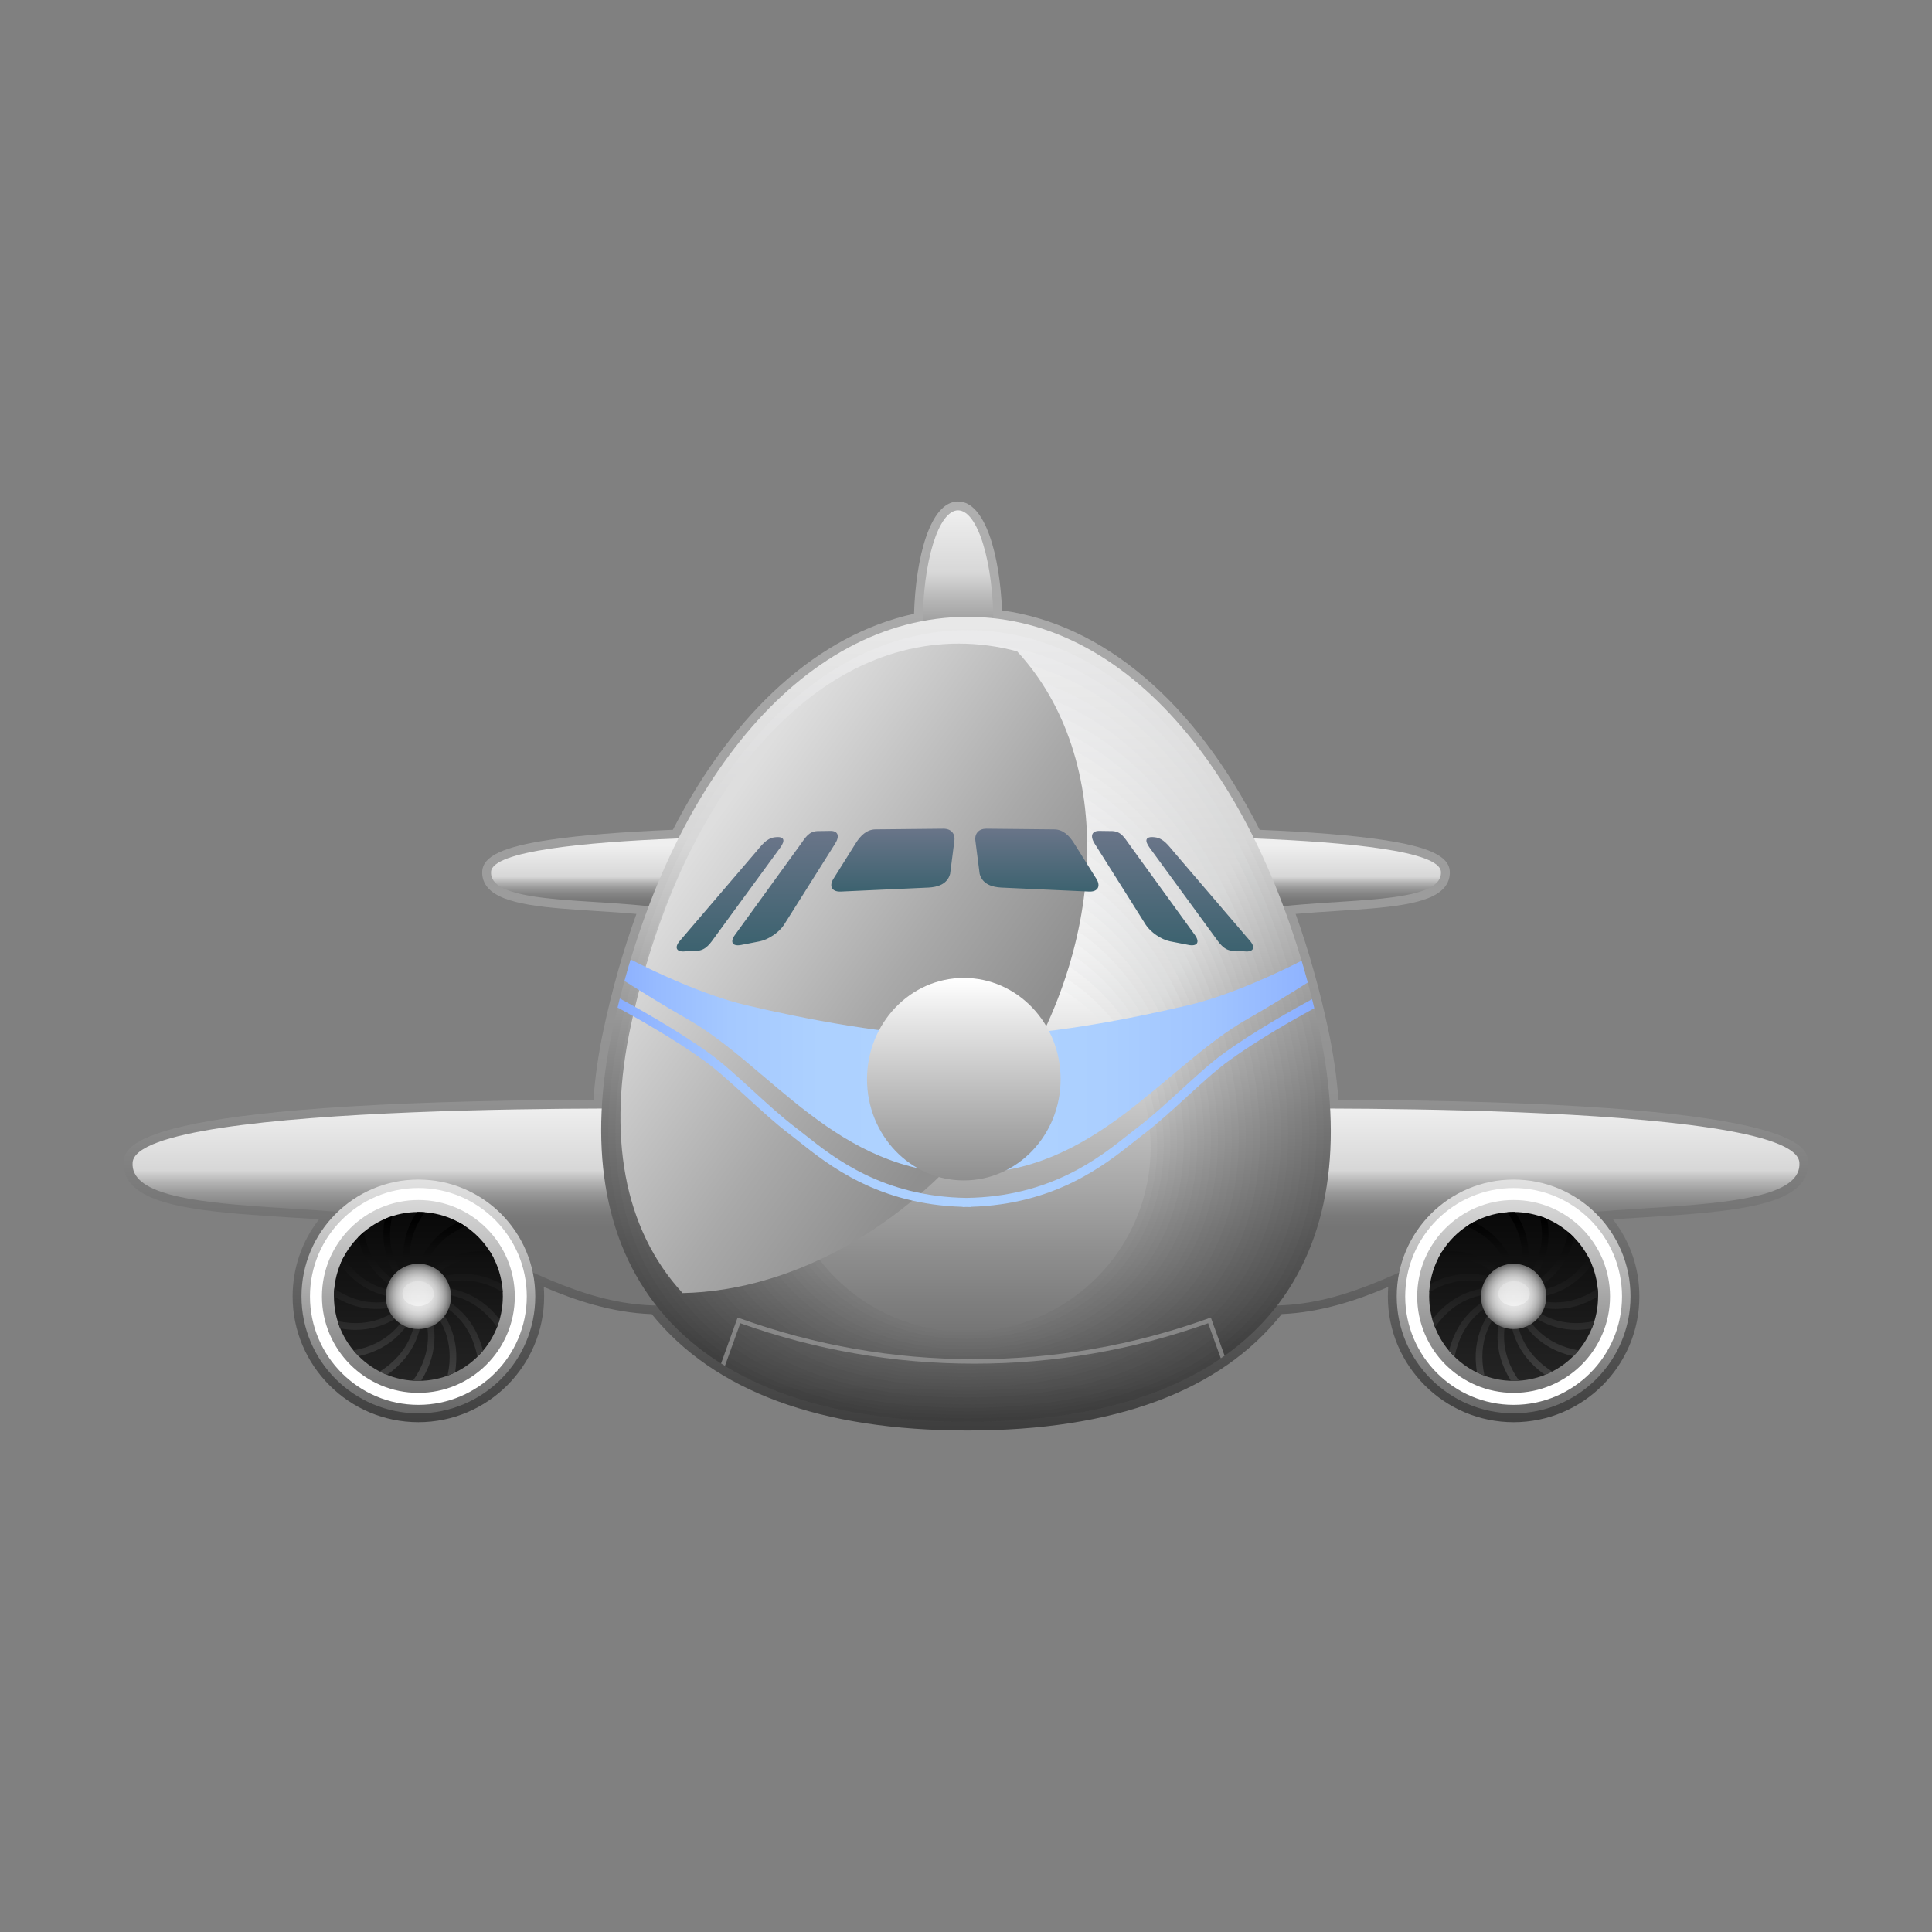 <?xml version="1.0" encoding="utf-8"?>
<!-- Generator: Adobe Illustrator 24.1.1, SVG Export Plug-In . SVG Version: 6.00 Build 0)  -->
<svg version="1.1" id="Layer_1" xmlns="http://www.w3.org/2000/svg" xmlns:xlink="http://www.w3.org/1999/xlink" x="0px" y="0px"
	 viewBox="0 0 144 144" enable-background="new 0 0 144 144" xml:space="preserve">
<rect x="0" y="0" width="144" height="144" fill="#808080" stroke="none"/>
<g>
	<linearGradient id="SVGID_1_" gradientUnits="userSpaceOnUse" x1="72" y1="36.02" x2="72" y2="108.189">
		<stop  offset="0" style="stop-color:#B0B0B0"/>
		<stop  offset="0.365" style="stop-color:#9F9F9F"/>
		<stop  offset="0.64" style="stop-color:#909090"/>
		<stop  offset="1" style="stop-color:#383838"/>
	</linearGradient>
	<path fill="url(#SVGID_1_)" d="M72.115,106.622c-10.968,0-18.884-2.918-23.537-8.673c-2.974-0.108-5.692-1.023-8.048-2.028
		c0.018,0.236,0.026,0.472,0.026,0.708c0,5.168-4.204,9.373-9.373,9.373c-5.169,0-9.373-4.205-9.373-9.373
		c0-2.115,0.691-4.112,1.969-5.747c-0.666-0.045-1.335-0.088-1.99-0.13c-5.58-0.356-10.4-0.663-12.002-2.498
		c-0.417-0.477-0.606-1.032-0.561-1.651c0.079-1.113,0.318-4.49,35.006-4.637c0.121-1.704,0.378-3.478,0.764-5.284
		c0.639-2.979,1.458-5.855,2.44-8.563c-0.972-0.089-1.995-0.154-2.992-0.217c-3.733-0.238-6.956-0.444-8.075-1.726
		c-0.312-0.356-0.458-0.79-0.426-1.253c0.079-1.116,1.576-1.811,5.002-2.324c2.26-0.338,5.356-0.591,9.208-0.751
		c4.553-8.866,10.909-14.557,17.974-16.102c0.124-4.127,1.176-8.367,3.283-8.367c2.055,0,3.117,4.102,3.274,8.114
		c7.595,1.059,14.386,6.839,19.204,16.357c3.841,0.16,6.929,0.412,9.182,0.751c3.416,0.513,4.909,1.207,4.987,2.322
		c0.034,0.463-0.114,0.897-0.425,1.253c-1.119,1.281-4.342,1.487-8.074,1.726c-0.997,0.064-2.019,0.129-2.991,0.217
		c0.969,2.704,1.782,5.581,2.421,8.564c0.387,1.807,0.646,3.582,0.773,5.284c34.693,0.146,34.934,3.523,35.014,4.637
		c0.043,0.619-0.146,1.174-0.563,1.651c-1.601,1.835-6.421,2.142-12.001,2.498c-0.655,0.042-1.325,0.085-1.991,0.13
		c1.278,1.635,1.968,3.632,1.968,5.747c0,5.168-4.204,9.373-9.372,9.373c-5.169,0-9.373-4.205-9.373-9.373
		c0-0.235,0.008-0.472,0.027-0.708c-2.325,0.991-5.005,1.897-7.938,2.023C90.945,103.703,83.068,106.622,72.115,106.622
		L72.115,106.622z"/>
	<linearGradient id="SVGID_2_" gradientUnits="userSpaceOnUse" x1="93.434" y1="63.01" x2="93.434" y2="67.472">
		<stop  offset="0" style="stop-color:#EFEFEF"/>
		<stop  offset="0.524" style="stop-color:#D7D7D7"/>
		<stop  offset="0.615" style="stop-color:#B6B6B6"/>
		<stop  offset="0.711" style="stop-color:#999999"/>
		<stop  offset="0.808" style="stop-color:#858585"/>
		<stop  offset="0.904" style="stop-color:#797979"/>
		<stop  offset="1" style="stop-color:#757575"/>
	</linearGradient>
	<path fill="url(#SVGID_2_)" d="M79.935,62.333c0,0,27.244-0.44,27.463,2.636c0.219,3.076-11.864,1.538-15.818,3.516
		C87.625,70.462,84.769,72,81.473,72S79.935,62.333,79.935,62.333z"/>
	<linearGradient id="SVGID_3_" gradientUnits="userSpaceOnUse" x1="112.953" y1="82.476" x2="112.953" y2="91.538">
		<stop  offset="0" style="stop-color:#EFEFEF"/>
		<stop  offset="0.524" style="stop-color:#D7D7D7"/>
		<stop  offset="0.615" style="stop-color:#B6B6B6"/>
		<stop  offset="0.711" style="stop-color:#999999"/>
		<stop  offset="0.808" style="stop-color:#858585"/>
		<stop  offset="0.904" style="stop-color:#797979"/>
		<stop  offset="1" style="stop-color:#757575"/>
	</linearGradient>
	<path fill="url(#SVGID_3_)" d="M92.496,82.655c0,0,41.286-0.666,41.62,3.995c0.333,4.661-17.98,2.33-23.973,5.327
		c-5.993,2.996-10.322,5.327-15.316,5.327C89.833,97.304,92.496,82.655,92.496,82.655z"/>
	<linearGradient id="SVGID_4_" gradientUnits="userSpaceOnUse" x1="112.817" y1="87.744" x2="112.817" y2="105.382">
		<stop  offset="0" style="stop-color:#E3E3E3"/>
		<stop  offset="0.43" style="stop-color:#B0B0B0"/>
		<stop  offset="1" style="stop-color:#666666"/>
	</linearGradient>
	<circle fill="url(#SVGID_4_)" cx="112.816" cy="96.629" r="8.712"/>
	<g>
		<defs>
			<filter id="Adobe_OpacityMaskFilter" filterUnits="userSpaceOnUse" x="104.735" y="88.548" width="16.161" height="16.162">
				<feFlood  style="flood-color:white;flood-opacity:1" result="back"/>
				<feBlend  in="SourceGraphic" in2="back" mode="normal"/>
			</filter>
		</defs>
		<mask maskUnits="userSpaceOnUse" x="104.735" y="88.548" width="16.161" height="16.162" id="SVGID_5_">
			<g filter="url(#Adobe_OpacityMaskFilter)">
				<defs>
					<filter id="Adobe_OpacityMaskFilter_1_" filterUnits="userSpaceOnUse" x="104.735" y="88.548" width="16.161" height="16.162">
						<feFlood  style="flood-color:white;flood-opacity:1" result="back"/>
						<feBlend  in="SourceGraphic" in2="back" mode="normal"/>
					</filter>
				</defs>
				<mask maskUnits="userSpaceOnUse" x="104.735" y="88.548" width="16.161" height="16.162" id="SVGID_5_">
				</mask>
				<linearGradient id="SVGID_6_" gradientUnits="userSpaceOnUse" x1="112.816" y1="88.725" x2="112.816" y2="99.084">
					<stop  offset="0" style="stop-color:#FFFFFF"/>
					<stop  offset="0.219" style="stop-color:#CBCBCB"/>
					<stop  offset="0.718" style="stop-color:#4B4B4B"/>
					<stop  offset="1" style="stop-color:#000000"/>
				</linearGradient>
				<path mask="url(#SVGID_5_)" fill="url(#SVGID_6_)" d="M112.816,104.71c-4.455,0-8.081-3.625-8.081-8.081
					c0-4.455,3.626-8.081,8.081-8.081c4.455,0,8.08,3.626,8.08,8.081C120.896,101.085,117.271,104.71,112.816,104.71L112.816,104.71
					z M112.816,89.442c-3.964,0-7.187,3.224-7.187,7.187c0,3.963,3.223,7.187,7.187,7.187c3.963,0,7.186-3.224,7.186-7.187
					C120.003,92.666,116.779,89.442,112.816,89.442L112.816,89.442z"/>
			</g>
		</mask>
		<linearGradient id="SVGID_7_" gradientUnits="userSpaceOnUse" x1="112.816" y1="88.725" x2="112.816" y2="99.084">
			<stop  offset="0" style="stop-color:#FFFFFF"/>
			<stop  offset="1" style="stop-color:#FFFFFF"/>
		</linearGradient>
		<path fill="url(#SVGID_7_)" d="M112.816,104.71c-4.455,0-8.081-3.625-8.081-8.081c0-4.455,3.626-8.081,8.081-8.081
			c4.455,0,8.08,3.626,8.08,8.081C120.896,101.085,117.271,104.71,112.816,104.71L112.816,104.71z M112.816,89.442
			c-3.964,0-7.187,3.224-7.187,7.187c0,3.963,3.223,7.187,7.187,7.187c3.963,0,7.186-3.224,7.186-7.187
			C120.003,92.666,116.779,89.442,112.816,89.442L112.816,89.442z"/>
	</g>
	<linearGradient id="SVGID_8_" gradientUnits="userSpaceOnUse" x1="112.816" y1="90.21" x2="112.816" y2="102.953">
		<stop  offset="0" style="stop-color:#080808"/>
		<stop  offset="1" style="stop-color:#242424"/>
	</linearGradient>
	<path fill="url(#SVGID_8_)" d="M119.111,96.629c0,3.476-2.818,6.294-6.294,6.294c-3.477,0-6.295-2.818-6.295-6.294
		c0-3.477,2.818-6.294,6.295-6.294C116.292,90.335,119.111,93.152,119.111,96.629z"/>
	<linearGradient id="SVGID_9_" gradientUnits="userSpaceOnUse" x1="112.824" y1="90.86" x2="112.824" y2="102.488">
		<stop  offset="0" style="stop-color:#000000"/>
		<stop  offset="0.809" style="stop-color:#333333"/>
		<stop  offset="1" style="stop-color:#404040"/>
	</linearGradient>
	<path fill="url(#SVGID_9_)" d="M119.111,96.615c-0.001-0.195-0.012-0.388-0.03-0.579c-2.015,1.389-3.877,1.116-4.991,0.71
		c1.235-0.063,3.136-0.525,4.55-2.503c-0.075-0.182-0.158-0.357-0.247-0.529c-1.304,2.01-3.093,2.477-4.262,2.54
		c1.101-0.539,2.648-1.694,3.184-4.026c-0.137-0.14-0.279-0.272-0.428-0.399c-0.42,2.321-1.864,3.44-2.905,3.956
		c0.796-0.928,1.755-2.592,1.34-4.931c-0.18-0.078-0.364-0.146-0.552-0.208c0.523,2.294-0.362,3.887-1.116,4.771
		c0.368-1.17,0.594-3.085-0.718-5.078c-0.041,0-0.078-0.005-0.118-0.005c-0.163,0-0.321,0.012-0.481,0.023
		c1.514,2.066,1.177,4.034,0.786,5.107c-0.203-1.198-0.901-3.221-3.279-4.384c-0.181,0.096-0.356,0.203-0.525,0.316
		c2.405,1.027,3.11,2.924,3.308,4.068c-0.781-0.964-2.418-2.399-5.124-2.2c-0.11,0.172-0.211,0.351-0.303,0.534
		c2.507-0.313,4.047,0.837,4.846,1.738c-1.161-0.553-3.157-1.066-5.447,0.169c-0.03,0.2-0.05,0.403-0.06,0.608
		c2.224-1.347,4.136-0.886,5.243-0.364c-1.303-0.052-3.383,0.269-5.017,2.389c0.056,0.196,0.121,0.39,0.194,0.58
		c1.526-2.195,3.505-2.532,4.743-2.484c-1.23,0.465-3.045,1.59-3.699,4.244c0.131,0.156,0.269,0.304,0.414,0.447
		c0.524-2.658,2.218-3.759,3.384-4.208c-0.95,0.919-2.168,2.676-1.716,5.374c0.181,0.088,0.365,0.166,0.556,0.237
		c-0.572-2.657,0.555-4.34,1.452-5.213c-0.51,1.216-0.937,3.301,0.525,5.598c0.067,0.001,0.133,0.009,0.201,0.009
		c0.133,0,0.263-0.011,0.395-0.02c-1.548-2.209-1.174-4.193-0.694-5.344c0.007,1.307,0.427,3.376,2.634,4.912
		c0.183-0.073,0.36-0.155,0.534-0.244c-2.244-1.421-2.668-3.369-2.678-4.606c0.514,1.185,1.687,2.896,4.256,3.462
		c0.138-0.137,0.268-0.281,0.392-0.43c-2.552-0.447-3.685-2.044-4.175-3.163c0.781,0.737,2.119,1.631,4.034,1.631
		c0.354,0,0.73-0.035,1.124-0.102c0.074-0.18,0.141-0.363,0.197-0.551c-2.456,0.536-4.09-0.461-4.968-1.284
		c0.547,0.201,1.263,0.379,2.086,0.379C116.899,97.562,117.984,97.321,119.111,96.615z"/>
	<radialGradient id="SVGID_10_" cx="112.816" cy="96.629" r="2.435" gradientUnits="userSpaceOnUse">
		<stop  offset="0" style="stop-color:#E8E8E8"/>
		<stop  offset="0.27" style="stop-color:#E5E5E5"/>
		<stop  offset="0.44" style="stop-color:#DDDDDD"/>
		<stop  offset="0.582" style="stop-color:#CECECE"/>
		<stop  offset="0.709" style="stop-color:#B9B9B9"/>
		<stop  offset="0.825" style="stop-color:#9F9F9F"/>
		<stop  offset="0.933" style="stop-color:#7E7E7E"/>
		<stop  offset="1" style="stop-color:#666666"/>
	</radialGradient>
	<path fill="url(#SVGID_10_)" d="M115.251,96.629c0,1.344-1.09,2.435-2.434,2.435c-1.345,0-2.436-1.091-2.436-2.435
		c0-1.344,1.092-2.436,2.436-2.436C114.16,94.193,115.251,95.285,115.251,96.629z"/>
	
		<linearGradient id="SVGID_11_" gradientUnits="userSpaceOnUse" x1="-1159.015" y1="63.01" x2="-1159.015" y2="67.472" gradientTransform="matrix(-1 0 0 1 -1108.449 0)">
		<stop  offset="0" style="stop-color:#EFEFEF"/>
		<stop  offset="0.524" style="stop-color:#D7D7D7"/>
		<stop  offset="0.615" style="stop-color:#B6B6B6"/>
		<stop  offset="0.711" style="stop-color:#999999"/>
		<stop  offset="0.808" style="stop-color:#858585"/>
		<stop  offset="0.904" style="stop-color:#797979"/>
		<stop  offset="1" style="stop-color:#757575"/>
	</linearGradient>
	<path fill="url(#SVGID_11_)" d="M64.064,62.333c0,0-27.244-0.44-27.463,2.636c-0.219,3.076,11.864,1.538,15.818,3.516
		C56.374,70.462,59.23,72,62.526,72S64.064,62.333,64.064,62.333z"/>
	
		<linearGradient id="SVGID_12_" gradientUnits="userSpaceOnUse" x1="-1139.495" y1="82.476" x2="-1139.495" y2="91.538" gradientTransform="matrix(-1 0 0 1 -1108.449 0)">
		<stop  offset="0" style="stop-color:#EFEFEF"/>
		<stop  offset="0.524" style="stop-color:#D7D7D7"/>
		<stop  offset="0.615" style="stop-color:#B6B6B6"/>
		<stop  offset="0.711" style="stop-color:#999999"/>
		<stop  offset="0.808" style="stop-color:#858585"/>
		<stop  offset="0.904" style="stop-color:#797979"/>
		<stop  offset="1" style="stop-color:#757575"/>
	</linearGradient>
	<path fill="url(#SVGID_12_)" d="M51.503,82.655c0,0-41.286-0.666-41.619,3.995c-0.333,4.661,17.979,2.33,23.972,5.327
		c5.993,2.996,10.322,5.327,15.316,5.327C54.167,97.304,51.503,82.655,51.503,82.655z"/>
	
		<linearGradient id="SVGID_13_" gradientUnits="userSpaceOnUse" x1="-1139.632" y1="87.744" x2="-1139.632" y2="105.382" gradientTransform="matrix(-1 0 0 1 -1108.449 0)">
		<stop  offset="0" style="stop-color:#E3E3E3"/>
		<stop  offset="0.43" style="stop-color:#B0B0B0"/>
		<stop  offset="1" style="stop-color:#666666"/>
	</linearGradient>
	<path fill="url(#SVGID_13_)" d="M22.471,96.629c0,4.812,3.901,8.712,8.712,8.712c4.811,0,8.712-3.9,8.712-8.712
		c0-4.811-3.901-8.712-8.712-8.712C26.372,87.917,22.471,91.818,22.471,96.629z"/>
	<g>
		<defs>
			<filter id="Adobe_OpacityMaskFilter_2_" filterUnits="userSpaceOnUse" x="23.103" y="88.548" width="16.161" height="16.162">
				<feFlood  style="flood-color:white;flood-opacity:1" result="back"/>
				<feBlend  in="SourceGraphic" in2="back" mode="normal"/>
			</filter>
		</defs>
		<mask maskUnits="userSpaceOnUse" x="23.103" y="88.548" width="16.161" height="16.162" id="SVGID_14_">
			<g filter="url(#Adobe_OpacityMaskFilter_2_)">
				<defs>
					<filter id="Adobe_OpacityMaskFilter_3_" filterUnits="userSpaceOnUse" x="23.103" y="88.548" width="16.161" height="16.162">
						<feFlood  style="flood-color:white;flood-opacity:1" result="back"/>
						<feBlend  in="SourceGraphic" in2="back" mode="normal"/>
					</filter>
				</defs>
				<mask maskUnits="userSpaceOnUse" x="23.103" y="88.548" width="16.161" height="16.162" id="SVGID_14_">
				</mask>
				
					<linearGradient id="SVGID_15_" gradientUnits="userSpaceOnUse" x1="-1139.632" y1="88.725" x2="-1139.632" y2="99.084" gradientTransform="matrix(-1 0 0 1 -1108.449 0)">
					<stop  offset="0" style="stop-color:#FFFFFF"/>
					<stop  offset="0.219" style="stop-color:#CBCBCB"/>
					<stop  offset="0.718" style="stop-color:#4B4B4B"/>
					<stop  offset="1" style="stop-color:#000000"/>
				</linearGradient>
				<path mask="url(#SVGID_14_)" fill="url(#SVGID_15_)" d="M31.183,104.71c-4.455,0-8.08-3.625-8.08-8.081
					c0-4.455,3.625-8.081,8.08-8.081c4.455,0,8.08,3.626,8.08,8.081C39.264,101.085,35.639,104.71,31.183,104.71L31.183,104.71z
					 M31.183,89.442c-3.963,0-7.187,3.224-7.187,7.187c0,3.963,3.223,7.187,7.187,7.187c3.963,0,7.187-3.224,7.187-7.187
					C38.371,92.666,35.146,89.442,31.183,89.442L31.183,89.442z"/>
			</g>
		</mask>
		
			<linearGradient id="SVGID_16_" gradientUnits="userSpaceOnUse" x1="-1139.632" y1="88.725" x2="-1139.632" y2="99.084" gradientTransform="matrix(-1 0 0 1 -1108.449 0)">
			<stop  offset="0" style="stop-color:#FFFFFF"/>
			<stop  offset="1" style="stop-color:#FFFFFF"/>
		</linearGradient>
		<path fill="url(#SVGID_16_)" d="M31.183,104.71c-4.455,0-8.08-3.625-8.08-8.081c0-4.455,3.625-8.081,8.08-8.081
			c4.455,0,8.08,3.626,8.08,8.081C39.264,101.085,35.639,104.71,31.183,104.71L31.183,104.71z M31.183,89.442
			c-3.963,0-7.187,3.224-7.187,7.187c0,3.963,3.223,7.187,7.187,7.187c3.963,0,7.187-3.224,7.187-7.187
			C38.371,92.666,35.146,89.442,31.183,89.442L31.183,89.442z"/>
	</g>
	
		<linearGradient id="SVGID_17_" gradientUnits="userSpaceOnUse" x1="-1139.632" y1="90.21" x2="-1139.632" y2="102.953" gradientTransform="matrix(-1 0 0 1 -1108.449 0)">
		<stop  offset="0" style="stop-color:#080808"/>
		<stop  offset="1" style="stop-color:#242424"/>
	</linearGradient>
	<path fill="url(#SVGID_17_)" d="M24.889,96.629c0,3.476,2.818,6.294,6.295,6.294c3.476,0,6.294-2.818,6.294-6.294
		c0-3.477-2.818-6.294-6.294-6.294C27.707,90.335,24.889,93.152,24.889,96.629z"/>
	<linearGradient id="SVGID_18_" gradientUnits="userSpaceOnUse" x1="31.176" y1="90.86" x2="31.176" y2="102.488">
		<stop  offset="0" style="stop-color:#000000"/>
		<stop  offset="0.809" style="stop-color:#333333"/>
		<stop  offset="1" style="stop-color:#404040"/>
	</linearGradient>
	<path fill="url(#SVGID_18_)" d="M24.889,96.615c0.001-0.195,0.011-0.388,0.029-0.579c2.015,1.389,3.877,1.116,4.991,0.71
		c-1.235-0.063-3.136-0.525-4.55-2.503c0.074-0.182,0.158-0.357,0.247-0.529c1.303,2.01,3.092,2.477,4.262,2.54
		c-1.101-0.539-2.648-1.694-3.184-4.026c0.137-0.14,0.28-0.272,0.428-0.399c0.42,2.321,1.864,3.44,2.905,3.956
		c-0.796-0.928-1.755-2.592-1.34-4.931c0.18-0.078,0.365-0.146,0.552-0.208c-0.522,2.294,0.363,3.887,1.117,4.771
		c-0.368-1.17-0.594-3.085,0.719-5.078c0.039,0,0.078-0.005,0.118-0.005c0.162,0,0.321,0.012,0.481,0.023
		c-1.514,2.066-1.178,4.034-0.786,5.107c0.203-1.198,0.9-3.221,3.279-4.384c0.18,0.096,0.356,0.203,0.525,0.316
		c-2.406,1.027-3.109,2.924-3.308,4.068c0.781-0.964,2.418-2.399,5.124-2.2c0.11,0.172,0.21,0.351,0.303,0.534
		c-2.508-0.313-4.047,0.837-4.846,1.738c1.161-0.553,3.157-1.066,5.448,0.169c0.029,0.2,0.049,0.403,0.059,0.608
		c-2.224-1.347-4.136-0.886-5.243-0.364c1.303-0.052,3.383,0.269,5.017,2.389c-0.056,0.196-0.121,0.39-0.194,0.58
		c-1.527-2.195-3.505-2.532-4.743-2.484c1.231,0.465,3.045,1.59,3.7,4.244c-0.131,0.156-0.269,0.304-0.414,0.447
		c-0.523-2.658-2.217-3.759-3.384-4.208c0.95,0.919,2.167,2.676,1.716,5.374c-0.181,0.088-0.365,0.166-0.556,0.237
		c0.571-2.657-0.555-4.34-1.453-5.213c0.51,1.216,0.937,3.301-0.524,5.598c-0.068,0.001-0.133,0.009-0.201,0.009
		c-0.134,0-0.264-0.011-0.395-0.02c1.547-2.209,1.174-4.193,0.694-5.344c-0.007,1.307-0.427,3.376-2.633,4.912
		c-0.183-0.073-0.361-0.155-0.535-0.244c2.245-1.421,2.668-3.369,2.678-4.606c-0.514,1.185-1.687,2.896-4.256,3.462
		c-0.137-0.137-0.268-0.281-0.392-0.43c2.551-0.447,3.684-2.044,4.174-3.163c-0.781,0.737-2.118,1.631-4.033,1.631
		c-0.354,0-0.731-0.035-1.124-0.102c-0.074-0.18-0.141-0.363-0.198-0.551c2.457,0.536,4.091-0.461,4.969-1.284
		c-0.547,0.201-1.264,0.379-2.086,0.379C27.101,97.562,26.015,97.321,24.889,96.615z"/>
	
		<radialGradient id="SVGID_19_" cx="-1139.632" cy="96.629" r="2.435" gradientTransform="matrix(-1 0 0 1 -1108.449 0)" gradientUnits="userSpaceOnUse">
		<stop  offset="0" style="stop-color:#E8E8E8"/>
		<stop  offset="0.27" style="stop-color:#E5E5E5"/>
		<stop  offset="0.44" style="stop-color:#DDDDDD"/>
		<stop  offset="0.582" style="stop-color:#CECECE"/>
		<stop  offset="0.709" style="stop-color:#B9B9B9"/>
		<stop  offset="0.825" style="stop-color:#9F9F9F"/>
		<stop  offset="0.933" style="stop-color:#7E7E7E"/>
		<stop  offset="1" style="stop-color:#666666"/>
	</radialGradient>
	<path fill="url(#SVGID_19_)" d="M28.748,96.629c0,1.344,1.091,2.435,2.435,2.435c1.344,0,2.435-1.091,2.435-2.435
		c0-1.344-1.09-2.436-2.435-2.436C29.839,94.193,28.748,95.285,28.748,96.629z"/>
	
		<linearGradient id="SVGID_20_" gradientUnits="userSpaceOnUse" x1="-1139.616" y1="95.17" x2="-1139.616" y2="97.354" gradientTransform="matrix(-1 0 0 1 -1108.449 0)">
		<stop  offset="0" style="stop-color:#E8E8E8"/>
		<stop  offset="0.483" style="stop-color:#EBEBEB"/>
		<stop  offset="0.786" style="stop-color:#F3F3F3"/>
		<stop  offset="1" style="stop-color:#FFFFFF"/>
	</linearGradient>
	<path opacity="0.5" fill="url(#SVGID_20_)" d="M29.995,96.423c0,0.513,0.524,0.929,1.171,0.929c0.647,0,1.172-0.417,1.172-0.929
		c0-0.514-0.525-0.93-1.172-0.93C30.519,95.493,29.995,95.909,29.995,96.423z"/>
	
		<linearGradient id="SVGID_21_" gradientUnits="userSpaceOnUse" x1="-1221.301" y1="95.17" x2="-1221.301" y2="97.354" gradientTransform="matrix(-1 0 0 1 -1108.449 0)">
		<stop  offset="0" style="stop-color:#E8E8E8"/>
		<stop  offset="0.483" style="stop-color:#EBEBEB"/>
		<stop  offset="0.786" style="stop-color:#F3F3F3"/>
		<stop  offset="1" style="stop-color:#FFFFFF"/>
	</linearGradient>
	<path opacity="0.5" fill="url(#SVGID_21_)" d="M111.68,96.423c0,0.513,0.525,0.929,1.171,0.929c0.647,0,1.172-0.417,1.172-0.929
		c0-0.514-0.525-0.93-1.172-0.93C112.205,95.493,111.68,95.909,111.68,96.423z"/>
	<linearGradient id="SVGID_22_" gradientUnits="userSpaceOnUse" x1="71.409" y1="38.039" x2="71.409" y2="55.111">
		<stop  offset="0" style="stop-color:#EFEFEF"/>
		<stop  offset="0.274" style="stop-color:#D7D7D7"/>
		<stop  offset="0.391" style="stop-color:#B6B6B6"/>
		<stop  offset="0.516" style="stop-color:#999999"/>
		<stop  offset="0.642" style="stop-color:#858585"/>
		<stop  offset="0.767" style="stop-color:#797979"/>
		<stop  offset="0.89" style="stop-color:#757575"/>
	</linearGradient>
	<path fill="url(#SVGID_22_)" d="M74.045,46.584c0,4.72-1.18,8.546-2.636,8.546c-1.456,0-2.636-3.826-2.636-8.546
		c0-4.72,1.18-8.546,2.636-8.546C72.864,38.039,74.045,41.864,74.045,46.584z"/>
	<g>
		<g>
			<linearGradient id="SVGID_23_" gradientUnits="userSpaceOnUse" x1="72" y1="46.39" x2="72" y2="105.882">
				<stop  offset="0" style="stop-color:#E8E8E8"/>
				<stop  offset="0.268" style="stop-color:#D7D7D7"/>
				<stop  offset="0.427" style="stop-color:#A8A8A8"/>
				<stop  offset="0.613" style="stop-color:#787878"/>
				<stop  offset="0.778" style="stop-color:#555555"/>
				<stop  offset="0.912" style="stop-color:#404040"/>
				<stop  offset="1" style="stop-color:#383838"/>
			</linearGradient>
			<path fill="url(#SVGID_23_)" d="M98.341,76.821c-3.837-17.911-13.688-30.847-26.227-30.847S49.48,58.909,45.642,76.821
				c-3.57,16.658,4.162,29.141,26.473,29.141S101.912,93.479,98.341,76.821z"/>
			<linearGradient id="SVGID_24_" gradientUnits="userSpaceOnUse" x1="71.999" y1="47.373" x2="71.999" y2="105.626">
				<stop  offset="0" style="stop-color:#EAEAEB"/>
				<stop  offset="0.268" style="stop-color:#D7D7D7"/>
				<stop  offset="0.421" style="stop-color:#AAAAAA"/>
				<stop  offset="0.61" style="stop-color:#7A7A7A"/>
				<stop  offset="0.776" style="stop-color:#575757"/>
				<stop  offset="0.912" style="stop-color:#424242"/>
				<stop  offset="1" style="stop-color:#3A3A3A"/>
			</linearGradient>
			<path fill="url(#SVGID_24_)" d="M72.11,46.965c12.348,0,22.058,12.675,25.747,30.19c3.433,16.31-4.002,28.549-25.747,28.549
				c-21.745,0-29.417-12.24-25.984-28.549C49.817,59.64,59.762,46.965,72.11,46.965z"/>
			<linearGradient id="SVGID_25_" gradientUnits="userSpaceOnUse" x1="71.999" y1="48.356" x2="71.999" y2="105.371">
				<stop  offset="0" style="stop-color:#EBEBEC"/>
				<stop  offset="0.268" style="stop-color:#D7D8D8"/>
				<stop  offset="0.416" style="stop-color:#ADADAD"/>
				<stop  offset="0.606" style="stop-color:#7D7D7D"/>
				<stop  offset="0.774" style="stop-color:#5A5A5A"/>
				<stop  offset="0.911" style="stop-color:#454545"/>
				<stop  offset="1" style="stop-color:#3D3D3D"/>
			</linearGradient>
			<path fill="url(#SVGID_25_)" d="M72.106,47.957c12.158,0,21.726,12.415,25.268,29.533c3.296,15.961-4.088,27.958-25.268,27.958
				c-21.179,0-28.79-11.997-25.495-27.958C50.154,60.371,59.947,47.957,72.106,47.957z"/>
			<linearGradient id="SVGID_26_" gradientUnits="userSpaceOnUse" x1="71.999" y1="49.338" x2="71.999" y2="105.115">
				<stop  offset="0" style="stop-color:#ECECEC"/>
				<stop  offset="0.268" style="stop-color:#D8D8D8"/>
				<stop  offset="0.411" style="stop-color:#AFAFAF"/>
				<stop  offset="0.603" style="stop-color:#7F7F7F"/>
				<stop  offset="0.772" style="stop-color:#5C5C5C"/>
				<stop  offset="0.91" style="stop-color:#474747"/>
				<stop  offset="1" style="stop-color:#3F3F3F"/>
			</linearGradient>
			<path fill="url(#SVGID_26_)" d="M72.101,48.948c11.968,0,21.394,12.154,24.788,28.875c3.159,15.613-4.175,27.366-24.788,27.366
				S43.937,93.436,47.095,77.823C50.491,61.102,60.133,48.948,72.101,48.948z"/>
			<linearGradient id="SVGID_27_" gradientUnits="userSpaceOnUse" x1="71.999" y1="50.321" x2="71.999" y2="104.86">
				<stop  offset="0" style="stop-color:#ECECED"/>
				<stop  offset="0.268" style="stop-color:#D8D8D8"/>
				<stop  offset="0.403" style="stop-color:#B2B2B2"/>
				<stop  offset="0.597" style="stop-color:#828282"/>
				<stop  offset="0.769" style="stop-color:#5F5F5F"/>
				<stop  offset="0.909" style="stop-color:#4A4A4A"/>
				<stop  offset="1" style="stop-color:#424242"/>
			</linearGradient>
			<path fill="url(#SVGID_27_)" d="M72.097,49.939c11.779,0,21.062,11.894,24.309,28.218c3.021,15.264-4.261,26.775-24.309,26.775
				c-20.048,0-27.538-11.51-24.518-26.775C50.827,61.833,60.318,49.939,72.097,49.939z"/>
			<linearGradient id="SVGID_28_" gradientUnits="userSpaceOnUse" x1="71.998" y1="51.304" x2="71.998" y2="104.604">
				<stop  offset="0" style="stop-color:#EDEDEE"/>
				<stop  offset="0.268" style="stop-color:#D8D8D8"/>
				<stop  offset="0.397" style="stop-color:#B4B4B4"/>
				<stop  offset="0.593" style="stop-color:#848484"/>
				<stop  offset="0.766" style="stop-color:#616161"/>
				<stop  offset="0.908" style="stop-color:#4C4C4C"/>
				<stop  offset="1" style="stop-color:#444444"/>
			</linearGradient>
			<path fill="url(#SVGID_28_)" d="M72.092,50.931c11.589,0,20.73,11.633,23.83,27.561c2.884,14.916-4.348,26.183-23.83,26.183
				S45.181,93.408,48.064,78.492C51.164,62.564,60.504,50.931,72.092,50.931z"/>
			<linearGradient id="SVGID_29_" gradientUnits="userSpaceOnUse" x1="71.998" y1="52.287" x2="71.998" y2="104.349">
				<stop  offset="0" style="stop-color:#EEEEEF"/>
				<stop  offset="0.268" style="stop-color:#D8D9D9"/>
				<stop  offset="0.394" style="stop-color:#B6B6B6"/>
				<stop  offset="0.591" style="stop-color:#868686"/>
				<stop  offset="0.765" style="stop-color:#636363"/>
				<stop  offset="0.907" style="stop-color:#4E4E4E"/>
				<stop  offset="1" style="stop-color:#464646"/>
			</linearGradient>
			<path fill="url(#SVGID_29_)" d="M72.088,51.922c11.399,0,20.399,11.373,23.35,26.904c2.747,14.568-4.434,25.592-23.35,25.592
				c-18.916,0-26.286-11.024-23.54-25.592C51.501,63.295,60.689,51.922,72.088,51.922z"/>
			<linearGradient id="SVGID_30_" gradientUnits="userSpaceOnUse" x1="71.998" y1="53.269" x2="71.998" y2="104.093">
				<stop  offset="0" style="stop-color:#EFEFF0"/>
				<stop  offset="0.268" style="stop-color:#D9D9D9"/>
				<stop  offset="0.385" style="stop-color:#B9B9B9"/>
				<stop  offset="0.585" style="stop-color:#898989"/>
				<stop  offset="0.762" style="stop-color:#666666"/>
				<stop  offset="0.906" style="stop-color:#515151"/>
				<stop  offset="1" style="stop-color:#494949"/>
			</linearGradient>
			<path fill="url(#SVGID_30_)" d="M72.084,52.914c11.209,0,20.067,11.112,22.871,26.247c2.609,14.219-4.521,25-22.871,25
				c-18.35,0-25.659-10.781-23.051-25C51.838,64.025,60.875,52.914,72.084,52.914z"/>
			<linearGradient id="SVGID_31_" gradientUnits="userSpaceOnUse" x1="71.998" y1="54.252" x2="71.998" y2="103.838">
				<stop  offset="0" style="stop-color:#F0F0F0"/>
				<stop  offset="0.268" style="stop-color:#D9D9D9"/>
				<stop  offset="0.379" style="stop-color:#BBBBBB"/>
				<stop  offset="0.581" style="stop-color:#8B8B8B"/>
				<stop  offset="0.759" style="stop-color:#686868"/>
				<stop  offset="0.905" style="stop-color:#535353"/>
				<stop  offset="1" style="stop-color:#4B4B4B"/>
			</linearGradient>
			<path fill="url(#SVGID_31_)" d="M72.079,53.905c11.019,0,19.735,10.851,22.392,25.59c2.472,13.871-4.607,24.409-22.392,24.409
				S47.046,93.366,49.517,79.495C52.175,64.756,61.06,53.905,72.079,53.905z"/>
			<linearGradient id="SVGID_32_" gradientUnits="userSpaceOnUse" x1="71.998" y1="55.235" x2="71.998" y2="103.582">
				<stop  offset="0" style="stop-color:#F1F1F1"/>
				<stop  offset="0.268" style="stop-color:#D9D9D9"/>
				<stop  offset="0.373" style="stop-color:#BDBDBD"/>
				<stop  offset="0.577" style="stop-color:#8D8D8D"/>
				<stop  offset="0.757" style="stop-color:#6A6A6A"/>
				<stop  offset="0.904" style="stop-color:#555555"/>
				<stop  offset="1" style="stop-color:#4D4D4D"/>
			</linearGradient>
			<path fill="url(#SVGID_32_)" d="M72.075,54.896c10.829,0,19.403,10.591,21.912,24.933c2.335,13.523-4.693,23.817-21.912,23.817
				S47.668,93.352,50.002,79.829C52.512,65.487,61.246,54.896,72.075,54.896z"/>
			<linearGradient id="SVGID_33_" gradientUnits="userSpaceOnUse" x1="71.998" y1="56.218" x2="71.998" y2="103.326">
				<stop  offset="0" style="stop-color:#F1F1F2"/>
				<stop  offset="0.268" style="stop-color:#D9DADA"/>
				<stop  offset="0.366" style="stop-color:#C0C0C0"/>
				<stop  offset="0.573" style="stop-color:#909090"/>
				<stop  offset="0.755" style="stop-color:#6D6D6D"/>
				<stop  offset="0.903" style="stop-color:#585858"/>
				<stop  offset="1" style="stop-color:#505050"/>
			</linearGradient>
			<path fill="url(#SVGID_33_)" d="M72.07,55.888c10.639,0,19.071,10.33,21.433,24.276c2.197,13.174-4.78,23.226-21.433,23.226
				c-16.653,0-23.781-10.052-21.584-23.226C52.848,66.218,61.431,55.888,72.07,55.888z"/>
			<linearGradient id="SVGID_34_" gradientUnits="userSpaceOnUse" x1="71.998" y1="57.2" x2="71.998" y2="103.071">
				<stop  offset="0" style="stop-color:#F2F2F3"/>
				<stop  offset="0.268" style="stop-color:#DADADA"/>
				<stop  offset="0.36" style="stop-color:#C2C2C2"/>
				<stop  offset="0.568" style="stop-color:#929292"/>
				<stop  offset="0.752" style="stop-color:#6F6F6F"/>
				<stop  offset="0.902" style="stop-color:#5A5A5A"/>
				<stop  offset="1" style="stop-color:#525252"/>
			</linearGradient>
			<path fill="url(#SVGID_34_)" d="M72.066,56.879c10.449,0,18.74,10.07,20.953,23.619c2.06,12.826-4.866,22.634-20.953,22.634
				s-23.155-9.809-21.095-22.634C53.185,66.949,61.617,56.879,72.066,56.879z"/>
			<linearGradient id="SVGID_35_" gradientUnits="userSpaceOnUse" x1="71.998" y1="58.183" x2="71.998" y2="102.815">
				<stop  offset="0" style="stop-color:#F3F3F4"/>
				<stop  offset="8.071074e-04" style="stop-color:#F3F3F4"/>
				<stop  offset="0.268" style="stop-color:#DADADA"/>
				<stop  offset="0.353" style="stop-color:#C4C4C4"/>
				<stop  offset="0.564" style="stop-color:#949494"/>
				<stop  offset="0.75" style="stop-color:#717171"/>
				<stop  offset="0.901" style="stop-color:#5C5C5C"/>
				<stop  offset="1" style="stop-color:#545454"/>
			</linearGradient>
			<path fill="url(#SVGID_35_)" d="M72.062,57.871c10.259,0,18.408,9.809,20.474,22.961c1.923,12.478-4.952,22.043-20.474,22.043
				S49.533,93.31,51.455,80.832C53.522,67.68,61.802,57.871,72.062,57.871z"/>
			<linearGradient id="SVGID_36_" gradientUnits="userSpaceOnUse" x1="71.998" y1="59.166" x2="71.998" y2="102.56">
				<stop  offset="0" style="stop-color:#F4F4F4"/>
				<stop  offset="8.071074e-04" style="stop-color:#F4F4F4"/>
				<stop  offset="0.268" style="stop-color:#DADBDB"/>
				<stop  offset="0.346" style="stop-color:#C7C7C7"/>
				<stop  offset="0.559" style="stop-color:#979797"/>
				<stop  offset="0.747" style="stop-color:#747474"/>
				<stop  offset="0.9" style="stop-color:#5F5F5F"/>
				<stop  offset="1" style="stop-color:#575757"/>
			</linearGradient>
			<path fill="url(#SVGID_36_)" d="M72.057,58.862c10.069,0,18.076,9.549,19.994,22.304c1.785,12.129-5.039,21.451-19.994,21.451
				c-14.956,0-21.902-9.322-20.117-21.451C53.859,68.411,61.988,58.862,72.057,58.862z"/>
			<linearGradient id="SVGID_37_" gradientUnits="userSpaceOnUse" x1="71.998" y1="60.148" x2="71.998" y2="102.304">
				<stop  offset="0" style="stop-color:#F5F5F5"/>
				<stop  offset="0.01" style="stop-color:#F4F4F4"/>
				<stop  offset="0.268" style="stop-color:#DADBDB"/>
				<stop  offset="0.339" style="stop-color:#C9C9C9"/>
				<stop  offset="0.554" style="stop-color:#999999"/>
				<stop  offset="0.744" style="stop-color:#767676"/>
				<stop  offset="0.899" style="stop-color:#616161"/>
				<stop  offset="1" style="stop-color:#595959"/>
			</linearGradient>
			<path fill="url(#SVGID_37_)" d="M72.053,59.853c9.88,0,17.744,9.288,19.515,21.647c1.648,11.781-5.125,20.86-19.515,20.86
				c-14.39,0-21.276-9.079-19.628-20.86C54.196,69.142,62.173,59.853,72.053,59.853z"/>
			<linearGradient id="SVGID_38_" gradientUnits="userSpaceOnUse" x1="71.998" y1="61.131" x2="71.998" y2="102.049">
				<stop  offset="0" style="stop-color:#F6F6F6"/>
				<stop  offset="0.018" style="stop-color:#F4F4F4"/>
				<stop  offset="0.268" style="stop-color:#DADBDB"/>
				<stop  offset="0.332" style="stop-color:#CBCBCB"/>
				<stop  offset="0.55" style="stop-color:#9B9B9B"/>
				<stop  offset="0.741" style="stop-color:#787878"/>
				<stop  offset="0.898" style="stop-color:#636363"/>
				<stop  offset="1" style="stop-color:#5B5B5B"/>
			</linearGradient>
			<path fill="url(#SVGID_38_)" d="M72.048,60.845c9.69,0,17.412,9.028,19.036,20.99c1.511,11.432-5.212,20.269-19.036,20.269
				s-20.65-8.836-19.14-20.269C54.533,69.872,62.359,60.845,72.048,60.845z"/>
			<linearGradient id="SVGID_39_" gradientUnits="userSpaceOnUse" x1="71.998" y1="62.114" x2="71.998" y2="101.793">
				<stop  offset="0" style="stop-color:#F7F7F7"/>
				<stop  offset="0.018" style="stop-color:#F5F5F5"/>
				<stop  offset="0.268" style="stop-color:#DBDBDB"/>
				<stop  offset="0.321" style="stop-color:#CECECE"/>
				<stop  offset="0.542" style="stop-color:#9E9E9E"/>
				<stop  offset="0.737" style="stop-color:#7B7B7B"/>
				<stop  offset="0.896" style="stop-color:#666666"/>
				<stop  offset="1" style="stop-color:#5E5E5E"/>
			</linearGradient>
			<path fill="url(#SVGID_39_)" d="M72.044,61.836c9.5,0,17.08,8.767,18.556,20.333c1.373,11.084-5.298,19.677-18.556,19.677
				c-13.258,0-20.024-8.593-18.651-19.677C54.869,70.603,62.544,61.836,72.044,61.836z"/>
			<linearGradient id="SVGID_40_" gradientUnits="userSpaceOnUse" x1="71.998" y1="63.097" x2="71.998" y2="101.538">
				<stop  offset="0" style="stop-color:#F7F7F8"/>
				<stop  offset="0.018" style="stop-color:#F5F5F6"/>
				<stop  offset="0.268" style="stop-color:#DBDCDC"/>
				<stop  offset="0.317" style="stop-color:#D0D0D0"/>
				<stop  offset="0.539" style="stop-color:#A0A0A0"/>
				<stop  offset="0.736" style="stop-color:#7D7D7D"/>
				<stop  offset="0.896" style="stop-color:#686868"/>
				<stop  offset="1" style="stop-color:#606060"/>
			</linearGradient>
			<path fill="url(#SVGID_40_)" d="M72.039,62.828c9.31,0,16.749,8.507,18.077,19.676c1.236,10.736-5.384,19.086-18.077,19.086
				c-12.693,0-19.397-8.35-18.162-19.086C55.206,71.334,62.729,62.828,72.039,62.828z"/>
			<linearGradient id="SVGID_41_" gradientUnits="userSpaceOnUse" x1="71.998" y1="64.079" x2="71.998" y2="101.282">
				<stop  offset="0" style="stop-color:#F8F8F9"/>
				<stop  offset="0.026" style="stop-color:#F5F5F6"/>
				<stop  offset="0.268" style="stop-color:#DBDCDC"/>
				<stop  offset="0.309" style="stop-color:#D2D2D2"/>
				<stop  offset="0.534" style="stop-color:#A2A2A2"/>
				<stop  offset="0.732" style="stop-color:#7F7F7F"/>
				<stop  offset="0.894" style="stop-color:#6A6A6A"/>
				<stop  offset="1" style="stop-color:#626262"/>
			</linearGradient>
			<path fill="url(#SVGID_41_)" d="M72.035,63.819c9.12,0,16.417,8.246,17.598,19.019c1.099,10.387-5.471,18.494-17.598,18.494
				s-18.771-8.107-17.673-18.494C55.543,72.065,62.915,63.819,72.035,63.819z"/>
			<linearGradient id="SVGID_42_" gradientUnits="userSpaceOnUse" x1="71.998" y1="65.062" x2="71.998" y2="101.027">
				<stop  offset="0" style="stop-color:#F9F9F9"/>
				<stop  offset="0.033" style="stop-color:#F5F5F5"/>
				<stop  offset="0.268" style="stop-color:#DBDCDC"/>
				<stop  offset="0.297" style="stop-color:#D4D5D5"/>
				<stop  offset="0.526" style="stop-color:#A5A5A5"/>
				<stop  offset="0.728" style="stop-color:#828282"/>
				<stop  offset="0.892" style="stop-color:#6D6D6D"/>
				<stop  offset="1" style="stop-color:#656565"/>
			</linearGradient>
			<path fill="url(#SVGID_42_)" d="M72.031,64.81c8.93,0,16.085,7.985,17.118,18.362c0.961,10.039-5.557,17.903-17.118,17.903
				c-11.561,0-18.145-7.864-17.184-17.903C55.88,72.796,63.1,64.81,72.031,64.81z"/>
			<linearGradient id="SVGID_43_" gradientUnits="userSpaceOnUse" x1="71.998" y1="66.045" x2="71.998" y2="100.771">
				<stop  offset="0" style="stop-color:#FAFAFA"/>
				<stop  offset="0.033" style="stop-color:#F6F6F6"/>
				<stop  offset="0.268" style="stop-color:#DCDCDC"/>
				<stop  offset="0.288" style="stop-color:#D7D7D7"/>
				<stop  offset="0.52" style="stop-color:#A7A7A7"/>
				<stop  offset="0.724" style="stop-color:#848484"/>
				<stop  offset="0.891" style="stop-color:#6F6F6F"/>
				<stop  offset="1" style="stop-color:#676767"/>
			</linearGradient>
			<path fill="url(#SVGID_43_)" d="M72.026,65.802c8.74,0,15.753,7.725,16.639,17.704c0.824,9.69-5.643,17.311-16.639,17.311
				c-10.995,0-17.519-7.621-16.695-17.311C56.217,73.527,63.286,65.802,72.026,65.802z"/>
			<linearGradient id="SVGID_44_" gradientUnits="userSpaceOnUse" x1="71.998" y1="67.028" x2="71.998" y2="100.516">
				<stop  offset="0" style="stop-color:#FBFBFB"/>
				<stop  offset="0.04" style="stop-color:#F6F6F6"/>
				<stop  offset="0.268" style="stop-color:#DCDDDD"/>
				<stop  offset="0.28" style="stop-color:#D9DADA"/>
				<stop  offset="0.514" style="stop-color:#AAAAAA"/>
				<stop  offset="0.721" style="stop-color:#878787"/>
				<stop  offset="0.89" style="stop-color:#727272"/>
				<stop  offset="1" style="stop-color:#6A6A6A"/>
			</linearGradient>
			<path fill="url(#SVGID_44_)" d="M72.022,66.793c8.55,0,15.421,7.464,16.159,17.047c0.687,9.342-5.73,16.72-16.159,16.72
				s-16.893-7.378-16.206-16.72C56.554,74.258,63.471,66.793,72.022,66.793z"/>
			<linearGradient id="SVGID_45_" gradientUnits="userSpaceOnUse" x1="71.999" y1="68.01" x2="71.999" y2="100.26">
				<stop  offset="0" style="stop-color:#FCFCFC"/>
				<stop  offset="0.046" style="stop-color:#F6F6F6"/>
				<stop  offset="0.268" style="stop-color:#DCDDDD"/>
				<stop  offset="0.271" style="stop-color:#DBDCDC"/>
				<stop  offset="0.508" style="stop-color:#ACACAC"/>
				<stop  offset="0.718" style="stop-color:#898989"/>
				<stop  offset="0.889" style="stop-color:#747474"/>
				<stop  offset="1" style="stop-color:#6C6C6C"/>
			</linearGradient>
			<path fill="url(#SVGID_45_)" d="M72.017,67.785c8.36,0,15.09,7.204,15.68,16.39c0.549,8.994-5.816,16.128-15.68,16.128
				S55.751,93.169,56.3,84.175C56.89,74.988,63.657,67.785,72.017,67.785z"/>
			<linearGradient id="SVGID_46_" gradientUnits="userSpaceOnUse" x1="71.999" y1="68.993" x2="71.999" y2="100.004">
				<stop  offset="0" style="stop-color:#FCFCFD"/>
				<stop  offset="0.046" style="stop-color:#F6F6F7"/>
				<stop  offset="0.268" style="stop-color:#DCDDDD"/>
				<stop  offset="0.502" style="stop-color:#AEAEAE"/>
				<stop  offset="0.714" style="stop-color:#8B8B8B"/>
				<stop  offset="0.887" style="stop-color:#767676"/>
				<stop  offset="1" style="stop-color:#6E6E6E"/>
			</linearGradient>
			<path fill="url(#SVGID_46_)" d="M72.013,68.776c8.17,0,14.758,6.943,15.201,15.733c0.412,8.645-5.902,15.537-15.201,15.537
				c-9.298,0-15.64-6.891-15.228-15.537C57.227,75.719,63.842,68.776,72.013,68.776z"/>
			<linearGradient id="SVGID_47_" gradientUnits="userSpaceOnUse" x1="71.999" y1="69.976" x2="71.999" y2="99.749">
				<stop  offset="0" style="stop-color:#FDFDFD"/>
				<stop  offset="0.046" style="stop-color:#F7F7F7"/>
				<stop  offset="0.268" style="stop-color:#DDDDDD"/>
				<stop  offset="0.492" style="stop-color:#B1B1B1"/>
				<stop  offset="0.709" style="stop-color:#8E8E8E"/>
				<stop  offset="0.885" style="stop-color:#797979"/>
				<stop  offset="1" style="stop-color:#717171"/>
			</linearGradient>
			<path fill="url(#SVGID_47_)" d="M72.008,69.768c7.98,0,14.426,6.683,14.721,15.076c0.275,8.297-5.989,14.945-14.721,14.945
				s-15.014-6.648-14.74-14.945C57.564,76.45,64.028,69.768,72.008,69.768z"/>
			<linearGradient id="SVGID_48_" gradientUnits="userSpaceOnUse" x1="71.999" y1="70.959" x2="71.999" y2="99.493">
				<stop  offset="0" style="stop-color:#FEFEFE"/>
				<stop  offset="0.052" style="stop-color:#F7F7F7"/>
				<stop  offset="0.268" style="stop-color:#DDDEDE"/>
				<stop  offset="0.489" style="stop-color:#B3B3B3"/>
				<stop  offset="0.707" style="stop-color:#909090"/>
				<stop  offset="0.884" style="stop-color:#7B7B7B"/>
				<stop  offset="1" style="stop-color:#737373"/>
			</linearGradient>
			<path fill="url(#SVGID_48_)" d="M72.004,70.759c7.791,0,14.094,6.422,14.242,14.419c0.137,7.949-6.075,14.354-14.242,14.354
				s-14.388-6.405-14.251-14.354C57.901,77.181,64.213,70.759,72.004,70.759z"/>
			<linearGradient id="SVGID_49_" gradientUnits="userSpaceOnUse" x1="72" y1="71.941" x2="72" y2="99.238">
				<stop  offset="0" style="stop-color:#FFFFFF"/>
				<stop  offset="0.302" style="stop-color:#D2D2D2"/>
				<stop  offset="0.777" style="stop-color:#8F8F8F"/>
				<stop  offset="1" style="stop-color:#757575"/>
			</linearGradient>
			<path fill="url(#SVGID_49_)" d="M85.762,85.512c0,7.6-6.162,13.762-13.762,13.762c-7.601,0-13.762-6.162-13.762-13.762
				S64.399,71.75,71.999,71.75C79.6,71.75,85.762,77.912,85.762,85.512z"/>
		</g>
		<defs>
			<filter id="Adobe_OpacityMaskFilter_4_" filterUnits="userSpaceOnUse" x="46.244" y="47.971" width="34.788" height="48.411">
				<feFlood  style="flood-color:white;flood-opacity:1" result="back"/>
				<feBlend  in="SourceGraphic" in2="back" mode="normal"/>
			</filter>
		</defs>
		<mask maskUnits="userSpaceOnUse" x="46.244" y="47.971" width="34.788" height="48.411" id="SVGID_50_">
			<g filter="url(#Adobe_OpacityMaskFilter_4_)">
				<defs>
					<filter id="Adobe_OpacityMaskFilter_5_" filterUnits="userSpaceOnUse" x="46.244" y="47.971" width="34.788" height="48.411">
						<feFlood  style="flood-color:white;flood-opacity:1" result="back"/>
						<feBlend  in="SourceGraphic" in2="back" mode="normal"/>
					</filter>
				</defs>
				<mask maskUnits="userSpaceOnUse" x="46.244" y="47.971" width="34.788" height="48.411" id="SVGID_50_">
				</mask>
				
					<linearGradient id="SVGID_51_" gradientUnits="userSpaceOnUse" x1="23.975" y1="514.599" x2="23.975" y2="542.512" gradientTransform="matrix(0.581 -0.814 0.814 0.581 -381.577 -215.448)">
					<stop  offset="0" style="stop-color:#FFFFFF"/>
					<stop  offset="0.444" style="stop-color:#AAAAAA"/>
					<stop  offset="0.823" style="stop-color:#676767"/>
					<stop  offset="1" style="stop-color:#4D4D4D"/>
				</linearGradient>
				<path mask="url(#SVGID_50_)" fill="url(#SVGID_51_)" d="M74.477,82.514c8.33-11.68,8.663-26.049,1.334-33.964
					c-1.402-0.38-2.851-0.58-4.342-0.58c-11.583,0-20.909,11.95-24.455,28.495c-1.728,8.068-0.586,15.074,3.861,19.915
					C59.183,96.214,68.262,91.228,74.477,82.514z"/>
			</g>
		</mask>
		
			<linearGradient id="SVGID_52_" gradientUnits="userSpaceOnUse" x1="23.975" y1="514.599" x2="23.975" y2="542.512" gradientTransform="matrix(0.581 -0.814 0.814 0.581 -381.577 -215.448)">
			<stop  offset="0" style="stop-color:#DEDEDE"/>
			<stop  offset="0.632" style="stop-color:#A9A9A9"/>
			<stop  offset="1" style="stop-color:#8F8F8F"/>
		</linearGradient>
		<path fill="url(#SVGID_52_)" d="M74.477,82.514c8.33-11.68,8.663-26.049,1.334-33.964c-1.402-0.38-2.851-0.58-4.342-0.58
			c-11.583,0-20.909,11.95-24.455,28.495c-1.728,8.068-0.586,15.074,3.861,19.915C59.183,96.214,68.262,91.228,74.477,82.514z"/>
	</g>
	<linearGradient id="SVGID_53_" gradientUnits="userSpaceOnUse" x1="45.607" y1="79.493" x2="98.597" y2="79.493">
		<stop  offset="0.006" style="stop-color:#8BAFFF"/>
		<stop  offset="0.065" style="stop-color:#97BBFF"/>
		<stop  offset="0.166" style="stop-color:#A5C9FF"/>
		<stop  offset="0.293" style="stop-color:#ADD1FF"/>
		<stop  offset="0.524" style="stop-color:#AFD3FF"/>
		<stop  offset="0.69" style="stop-color:#ABCFFF"/>
		<stop  offset="0.838" style="stop-color:#A1C5FF"/>
		<stop  offset="0.978" style="stop-color:#8FB3FF"/>
		<stop  offset="1" style="stop-color:#8BAFFF"/>
	</linearGradient>
	<path fill="url(#SVGID_53_)" d="M72.037,87.473c9.635,0,14.713-7.986,20.962-11.536c1.602-0.91,3.363-2.003,4.474-2.706
		c-0.148-0.547-0.301-1.087-0.46-1.623c-1.662,0.846-5.265,2.564-8.441,3.315c-4.25,1.003-10.538,2.252-16.471,2.402
		c-5.932-0.15-12.219-1.4-16.469-2.402c-3.3-0.779-7.059-2.604-8.626-3.41c-0.16,0.528-0.313,1.061-0.46,1.601
		c1.092,0.692,2.964,1.859,4.66,2.822C57.454,79.486,62.402,87.473,72.037,87.473z"/>
	<linearGradient id="SVGID_54_" gradientUnits="userSpaceOnUse" x1="45.295" y1="82.193" x2="98.791" y2="82.193">
		<stop  offset="0.006" style="stop-color:#87ABFF"/>
		<stop  offset="0.072" style="stop-color:#95B9FF"/>
		<stop  offset="0.172" style="stop-color:#A3C7FF"/>
		<stop  offset="0.297" style="stop-color:#ABCFFF"/>
		<stop  offset="0.524" style="stop-color:#ADD1FF"/>
		<stop  offset="0.686" style="stop-color:#A9CDFF"/>
		<stop  offset="0.83" style="stop-color:#9FC3FF"/>
		<stop  offset="0.967" style="stop-color:#8DB1FF"/>
		<stop  offset="1" style="stop-color:#87ABFF"/>
	</linearGradient>
	<path fill="url(#SVGID_54_)" d="M55.625,81.747c1.085,0.992,2.206,2.018,3.243,2.803c0.215,0.163,0.448,0.349,0.705,0.553
		c2.217,1.764,5.892,4.672,12.176,4.847v0.017c0.101,0,0.195-0.007,0.293-0.009c0.1,0.002,0.194,0.009,0.294,0.009v-0.017
		c6.284-0.175,9.959-3.082,12.177-4.846c0.256-0.204,0.49-0.39,0.705-0.553c1.036-0.785,2.158-1.81,3.241-2.802
		c1.119-1.025,2.177-1.991,3.091-2.657c2.2-1.602,5.031-3.198,6.411-3.947c-0.054-0.227-0.11-0.451-0.166-0.675
		c-1.329,0.718-4.327,2.393-6.642,4.078c-0.944,0.687-2.014,1.668-3.149,2.704c-1.073,0.982-2.182,1.998-3.194,2.763
		c-0.218,0.165-0.457,0.356-0.718,0.562c-2.184,1.737-5.82,4.619-12.052,4.708c-6.23-0.089-9.868-2.972-12.052-4.708
		c-0.26-0.207-0.498-0.397-0.717-0.562c-1.012-0.766-2.121-1.781-3.194-2.763c-1.133-1.037-2.204-2.017-3.148-2.704
		c-2.368-1.724-5.451-3.437-6.731-4.127c-0.056,0.224-0.112,0.449-0.166,0.674c1.343,0.728,4.253,2.359,6.501,3.996
		C53.449,79.756,54.506,80.723,55.625,81.747z"/>
	<linearGradient id="SVGID_55_" gradientUnits="userSpaceOnUse" x1="72.513" y1="46.396" x2="72.513" y2="105.882">
		<stop  offset="0" style="stop-color:#D2D2D2"/>
		<stop  offset="0.524" style="stop-color:#BDBDBD"/>
		<stop  offset="0.588" style="stop-color:#A8A8A8"/>
		<stop  offset="0.692" style="stop-color:#8B8B8B"/>
		<stop  offset="0.795" style="stop-color:#777777"/>
		<stop  offset="0.898" style="stop-color:#6B6B6B"/>
		<stop  offset="1" style="stop-color:#676767"/>
	</linearGradient>
	<path opacity="0.11" fill="url(#SVGID_55_)" d="M72.614,101.641c-5.959,0-11.824-1.014-17.436-3.014l-1.144,3.179
		c4.367,2.654,10.348,4.155,18.081,4.155c8.262,0,14.49-1.713,18.877-4.715l-0.943-2.618
		C84.437,100.628,78.573,101.641,72.614,101.641z"/>
	<g opacity="0.61">
		<path fill="#A6A6A6" d="M55.178,98.628c5.612,2,11.477,3.014,17.436,3.014c5.959,0,11.824-1.014,17.435-3.014l0.943,2.618
			c0.096-0.065,0.191-0.131,0.283-0.197l-1.026-2.848l-0.156,0.057c-5.624,2.024-11.504,3.05-17.48,3.05
			c-5.976,0-11.857-1.026-17.479-3.05l-0.156-0.057l-1.234,3.425c0.096,0.06,0.192,0.121,0.289,0.18L55.178,98.628z"/>
	</g>
	<g>
		<g>
			<linearGradient id="SVGID_56_" gradientUnits="userSpaceOnUse" x1="66.553" y1="61.721" x2="66.553" y2="66.466">
				<stop  offset="0" style="stop-color:#6A7589"/>
				<stop  offset="1" style="stop-color:#3C626F"/>
			</linearGradient>
			<path fill="url(#SVGID_56_)" d="M70.305,61.768c0.656-0.007,0.89,0.454,0.833,0.868c-0.058,0.414-0.322,2.499-0.322,2.499
				c-0.215,0.787-0.957,0.985-1.611,1.019l-6.531,0.298c-0.656,0.034-0.906-0.392-0.557-0.948l1.672-2.663
				c0.348-0.556,0.808-1.016,1.464-1.023L70.305,61.768z"/>
			<linearGradient id="SVGID_57_" gradientUnits="userSpaceOnUse" x1="58.511" y1="61.846" x2="58.511" y2="70.477">
				<stop  offset="0" style="stop-color:#6A7589"/>
				<stop  offset="1" style="stop-color:#3C626F"/>
			</linearGradient>
			<path fill="url(#SVGID_57_)" d="M62.248,62.879c0.35-0.555,0.237-0.981-0.418-0.947l-0.909,0.013
				c-0.655,0.034-0.892,0.491-1.277,1.022l-4.871,6.726c-0.385,0.531-0.173,0.862,0.47,0.738l1.39-0.271
				c0.644-0.126,1.456-0.682,1.806-1.237L62.248,62.879z"/>
			<linearGradient id="SVGID_58_" gradientUnits="userSpaceOnUse" x1="54.412" y1="62.306" x2="54.412" y2="70.937">
				<stop  offset="0" style="stop-color:#6A7589"/>
				<stop  offset="1" style="stop-color:#3C626F"/>
			</linearGradient>
			<path fill="url(#SVGID_58_)" d="M56.342,63.499c0.426-0.498,0.778-1.013,1.4-1.091c0.751-0.097,0.795,0.247,0.409,0.776
				l-4.819,6.59c-0.387,0.529-0.682,1.021-1.334,1.094l-0.924,0.04c-0.652,0.073-0.836-0.276-0.41-0.774L56.342,63.499z"/>
		</g>
		<g>
			
				<linearGradient id="SVGID_59_" gradientUnits="userSpaceOnUse" x1="-1252.083" y1="61.721" x2="-1252.083" y2="66.466" gradientTransform="matrix(-1 0 0 1 -1174.801 0)">
				<stop  offset="0" style="stop-color:#6A7589"/>
				<stop  offset="1" style="stop-color:#3C626F"/>
			</linearGradient>
			<path fill="url(#SVGID_59_)" d="M73.529,61.768c-0.656-0.007-0.89,0.454-0.833,0.868c0.058,0.414,0.322,2.499,0.322,2.499
				c0.214,0.787,0.957,0.985,1.612,1.019l6.531,0.298c0.654,0.034,0.906-0.392,0.557-0.948l-1.672-2.663
				c-0.349-0.556-0.809-1.016-1.465-1.023L73.529,61.768z"/>
			
				<linearGradient id="SVGID_60_" gradientUnits="userSpaceOnUse" x1="-1260.124" y1="61.846" x2="-1260.124" y2="70.477" gradientTransform="matrix(-1 0 0 1 -1174.801 0)">
				<stop  offset="0" style="stop-color:#6A7589"/>
				<stop  offset="1" style="stop-color:#3C626F"/>
			</linearGradient>
			<path fill="url(#SVGID_60_)" d="M81.587,62.879c-0.35-0.555-0.238-0.981,0.417-0.947l0.91,0.013
				c0.655,0.034,0.892,0.491,1.277,1.022l4.872,6.726c0.385,0.531,0.173,0.862-0.471,0.738l-1.389-0.271
				c-0.645-0.126-1.457-0.682-1.807-1.237L81.587,62.879z"/>
			
				<linearGradient id="SVGID_61_" gradientUnits="userSpaceOnUse" x1="-1264.224" y1="62.306" x2="-1264.224" y2="70.937" gradientTransform="matrix(-1 0 0 1 -1174.801 0)">
				<stop  offset="0" style="stop-color:#6A7589"/>
				<stop  offset="1" style="stop-color:#3C626F"/>
			</linearGradient>
			<path fill="url(#SVGID_61_)" d="M87.494,63.499c-0.426-0.498-0.778-1.013-1.4-1.091c-0.752-0.097-0.796,0.247-0.408,0.776
				l4.819,6.59c0.387,0.529,0.681,1.021,1.333,1.094l0.925,0.04c0.652,0.073,0.836-0.276,0.41-0.774L87.494,63.499z"/>
		</g>
	</g>
	<defs>
		<filter id="Adobe_OpacityMaskFilter_6_" filterUnits="userSpaceOnUse" x="64.622" y="72.888" width="14.429" height="15.094">
			<feFlood  style="flood-color:white;flood-opacity:1" result="back"/>
			<feBlend  in="SourceGraphic" in2="back" mode="normal"/>
		</filter>
	</defs>
	<mask maskUnits="userSpaceOnUse" x="64.622" y="72.888" width="14.429" height="15.094" id="SVGID_62_">
		<g filter="url(#Adobe_OpacityMaskFilter_6_)">
			<defs>
				<filter id="Adobe_OpacityMaskFilter_7_" filterUnits="userSpaceOnUse" x="64.622" y="72.888" width="14.429" height="15.094">
					<feFlood  style="flood-color:white;flood-opacity:1" result="back"/>
					<feBlend  in="SourceGraphic" in2="back" mode="normal"/>
				</filter>
			</defs>
			<mask maskUnits="userSpaceOnUse" x="64.622" y="72.888" width="14.429" height="15.094" id="SVGID_62_">
			</mask>
			<linearGradient id="SVGID_63_" gradientUnits="userSpaceOnUse" x1="71.837" y1="72.993" x2="71.837" y2="87.962">
				<stop  offset="0" style="stop-color:#FFFFFF"/>
				<stop  offset="0.444" style="stop-color:#AAAAAA"/>
				<stop  offset="0.823" style="stop-color:#676767"/>
				<stop  offset="1" style="stop-color:#4D4D4D"/>
			</linearGradient>
			<path mask="url(#SVGID_62_)" fill="url(#SVGID_63_)" d="M79.051,80.436c0,4.168-3.229,7.546-7.214,7.546
				c-3.984,0-7.215-3.379-7.215-7.546c0-4.168,3.23-7.548,7.215-7.548C75.822,72.888,79.051,76.267,79.051,80.436z"/>
		</g>
	</mask>
	<linearGradient id="SVGID_64_" gradientUnits="userSpaceOnUse" x1="71.837" y1="72.993" x2="71.837" y2="87.962">
		<stop  offset="0" style="stop-color:#FFFFFF"/>
		<stop  offset="0.161" style="stop-color:#EBEBEB"/>
		<stop  offset="0.732" style="stop-color:#A9A9A9"/>
		<stop  offset="1" style="stop-color:#8F8F8F"/>
	</linearGradient>
	<path fill="url(#SVGID_64_)" d="M79.051,80.436c0,4.168-3.229,7.546-7.214,7.546c-3.984,0-7.215-3.379-7.215-7.546
		c0-4.168,3.23-7.548,7.215-7.548C75.822,72.888,79.051,76.267,79.051,80.436z"/>
</g>
</svg>

